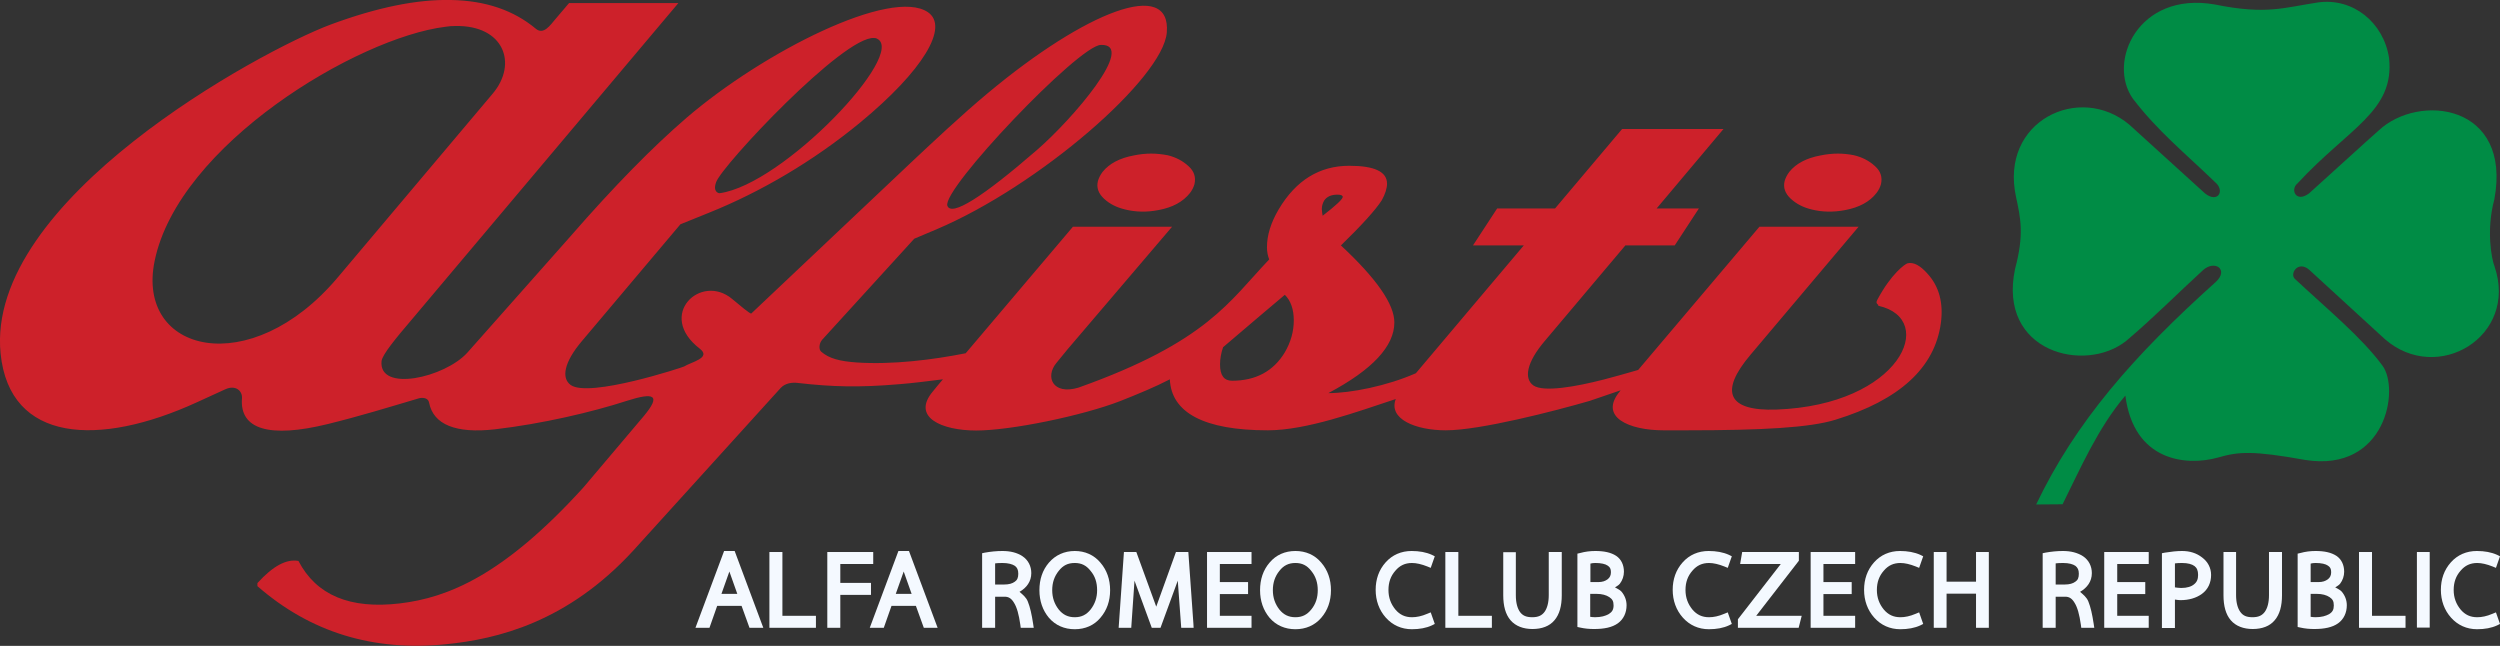 <?xml version="1.0" encoding="UTF-8"?> <!-- Generator: Adobe Illustrator 24.1.2, SVG Export Plug-In . SVG Version: 6.00 Build 0) --> <svg xmlns="http://www.w3.org/2000/svg" xmlns:xlink="http://www.w3.org/1999/xlink" version="1.1" id="Vrstva_1" x="0px" y="0px" viewBox="0 0 123.05 31.79" style="enable-background:new 0 0 123.05 31.79;" xml:space="preserve"><rect x="0" y="0" width="123.05" height="31.79" fill="#333333" stroke="none"/> <style type="text/css"> .st0{fill:#008C45;} .st1{fill:#F4F9FF;} .st2{fill:#CD212A;} </style> <g> <path class="st0" d="M122.78,13.11c-0.14-0.35-0.42-1.77-0.01-3.29c0.88-4.7-3.71-5.26-5.7-3.39c-0.26,0.22-2.42,2.19-3.42,3.09 c-0.64,0.48-0.94-0.19-0.57-0.49c2.52-2.73,4.79-3.55,4.51-6.17c-0.27-1.77-1.79-2.98-3.5-2.74c-1.66,0.25-2.53,0.62-5.08,0.1 c-3.77-0.66-5.32,2.84-4.02,4.65c1.24,1.61,2.54,2.65,4.02,4.08c0.54,0.44,0.14,1.08-0.49,0.56l-3.71-3.37 c-2.45-2.07-6.4-0.19-5.58,3.56c0.22,1.03,0.41,1.83-0.05,3.54c-0.86,4.09,3.44,5.16,5.47,3.54c1.34-1.13,2.52-2.33,3.79-3.49 c0.58-0.51,1.27-0.02,0.63,0.58c-4.06,3.64-6.91,6.9-8.85,10.96l1.3-0.01c0.87-1.74,1.72-3.73,3.09-5.35 c0.41,3.22,2.98,3.49,4.56,3.05c1.01-0.29,1.69-0.35,4.3,0.12c3.96,0.62,4.66-3.49,3.79-4.65c-1.02-1.39-2.74-2.8-4.28-4.24 c-0.32-0.24,0.11-0.95,0.67-0.48l3.73,3.42C119.97,18.95,123.96,16.56,122.78,13.11z"></path> <path class="st1" d="M35.9,28.13l0.39,1.1h-0.78L35.9,28.13z M35.89,27.12h-0.25l-1.41,3.78h0.69l0.38-1.08h1.2l0.39,1.08h0.68 l-0.09-0.24l-1.32-3.54H35.89z"></path> <polygon class="st1" points="37.87,27.17 37.87,30.9 40.16,30.9 40.16,30.31 38.51,30.31 38.51,27.17 "></polygon> <polygon class="st1" points="40.72,27.17 40.72,30.9 41.36,30.9 41.36,29.28 42.87,29.28 42.87,28.69 41.36,28.69 41.36,27.76 42.98,27.76 42.98,27.17 "></polygon> <path class="st1" d="M44.48,28.13l0.39,1.1h-0.78L44.48,28.13z M44.47,27.12h-0.25l-1.41,3.78h0.69l0.38-1.08h1.2l0.39,1.08h0.68 l-0.09-0.24l-1.32-3.54H44.47z"></path> <path class="st1" d="M49.34,27.71c0.29,0,0.49,0.06,0.61,0.14c0.11,0.08,0.17,0.19,0.17,0.39c0,0.19-0.05,0.31-0.17,0.39h0 c-0.12,0.09-0.29,0.14-0.52,0.14h-0.45v-1.04C49.06,27.72,49.15,27.71,49.34,27.71z M49.34,27.12c-0.29,0-0.58,0.03-0.86,0.08 l-0.14,0.03v3.67h0.64v-1.53h0.47c0.19,0,0.33,0.08,0.46,0.3c0.14,0.22,0.24,0.58,0.31,1.08l0.02,0.15h0.64l-0.03-0.2 c-0.07-0.46-0.15-0.82-0.26-1.09v0c-0.08-0.21-0.25-0.34-0.41-0.48c0.35-0.2,0.58-0.51,0.58-0.92c0-0.34-0.15-0.64-0.43-0.83 C50.06,27.2,49.73,27.12,49.34,27.12z"></path> <path class="st1" d="M52.9,27.71c0.33,0,0.57,0.12,0.78,0.39l0,0C53.9,28.36,54,28.67,54,29.05c0,0.37-0.11,0.68-0.32,0.95h0v0 c-0.21,0.26-0.45,0.38-0.78,0.38c-0.33,0-0.58-0.12-0.79-0.38l0,0c-0.21-0.27-0.32-0.58-0.32-0.95c0-0.38,0.11-0.69,0.32-0.95 C52.32,27.83,52.56,27.71,52.9,27.71z M52.9,27.12c-0.51,0-0.95,0.2-1.27,0.57h0c-0.32,0.37-0.47,0.83-0.47,1.36 c0,0.53,0.16,0.99,0.47,1.36l0,0c0.32,0.37,0.76,0.56,1.27,0.56c0.51,0,0.95-0.19,1.26-0.56c0.32-0.37,0.48-0.83,0.48-1.36 c0-0.53-0.16-0.99-0.48-1.36C53.84,27.31,53.4,27.12,52.9,27.12z"></path> <polygon class="st1" points="55.32,27.17 55.06,30.9 55.68,30.9 55.84,28.58 56.69,30.9 57.12,30.9 57.97,28.58 58.14,30.9 58.75,30.9 58.74,30.71 58.49,27.17 57.88,27.17 56.91,29.86 55.93,27.17 "></polygon> <polygon class="st1" points="59.41,27.17 59.41,30.9 61.6,30.9 61.6,30.31 60.04,30.31 60.04,29.24 61.43,29.24 61.43,28.65 60.04,28.65 60.04,27.76 61.6,27.76 61.6,27.17 "></polygon> <path class="st1" d="M63.76,27.71c0.33,0,0.57,0.12,0.78,0.39l0,0c0.22,0.27,0.32,0.58,0.32,0.95c0,0.37-0.1,0.68-0.32,0.95h0v0 c-0.21,0.26-0.45,0.38-0.78,0.38c-0.33,0-0.58-0.12-0.79-0.38c-0.21-0.27-0.32-0.58-0.32-0.95c0-0.38,0.11-0.69,0.32-0.95 C63.18,27.83,63.43,27.71,63.76,27.71z M63.76,27.12c-0.51,0-0.95,0.19-1.27,0.57h0c-0.32,0.37-0.47,0.83-0.47,1.36 c0,0.53,0.16,0.99,0.47,1.36l0,0c0.32,0.37,0.76,0.56,1.27,0.56c0.51,0,0.95-0.19,1.27-0.56c0.32-0.37,0.48-0.83,0.48-1.36 c0-0.53-0.16-0.99-0.48-1.36C64.71,27.31,64.27,27.12,63.76,27.12z"></path> <path class="st1" d="M69.48,27.12c-0.51,0-0.95,0.19-1.28,0.56h0c-0.33,0.37-0.49,0.83-0.49,1.35c0,0.53,0.17,1,0.5,1.37v0 c0.33,0.37,0.77,0.57,1.28,0.57c0.38,0,0.71-0.06,0.99-0.19l0.14-0.07l-0.2-0.57l-0.17,0.07c-0.28,0.12-0.53,0.17-0.75,0.17 c-0.34,0-0.6-0.12-0.82-0.38c-0.22-0.27-0.34-0.58-0.34-0.96c0-0.38,0.11-0.69,0.34-0.95c0.22-0.26,0.48-0.38,0.82-0.38 c0.22,0,0.47,0.06,0.75,0.17l0.17,0.07l0.2-0.57l-0.14-0.07C70.19,27.18,69.86,27.12,69.48,27.12z"></path> <polygon class="st1" points="71.14,27.17 71.14,30.9 73.43,30.9 73.43,30.31 71.78,30.31 71.78,27.17 "></polygon> <path class="st1" d="M73.99,27.17v2.13c0,0.52,0.11,0.94,0.36,1.23c0.25,0.29,0.63,0.43,1.08,0.43c0.46,0,0.84-0.14,1.08-0.43 c0.25-0.29,0.36-0.71,0.36-1.23v-2.13h-0.64v2.12c0,0.38-0.08,0.65-0.21,0.83c-0.13,0.17-0.3,0.26-0.6,0.26 c-0.3,0-0.47-0.08-0.6-0.25v0c-0.13-0.18-0.21-0.45-0.21-0.83v-2.12H73.99z"></path> <path class="st1" d="M78.27,29.23h0.31c0.27,0,0.48,0.06,0.63,0.16c0.15,0.1,0.21,0.2,0.21,0.41c0,0.2-0.07,0.32-0.23,0.42 c-0.17,0.1-0.39,0.16-0.68,0.16c-0.09,0-0.16-0.01-0.24-0.02V29.23z M78.52,27.71c0.29,0,0.5,0.05,0.61,0.13 c0.11,0.07,0.16,0.16,0.16,0.32c0,0.16-0.05,0.26-0.16,0.35h0v0c-0.12,0.09-0.26,0.14-0.46,0.14h-0.39v-0.91 C78.35,27.72,78.43,27.71,78.52,27.71z M78.52,27.12c-0.25,0-0.5,0.03-0.75,0.1l-0.13,0.03v3.61l0.14,0.03 c0.22,0.05,0.45,0.07,0.68,0.07c0.5,0,0.89-0.08,1.17-0.28c0.28-0.2,0.43-0.52,0.43-0.89c0-0.25-0.09-0.48-0.25-0.67 c-0.09-0.1-0.21-0.14-0.32-0.21c0.08-0.06,0.17-0.09,0.24-0.18c0.13-0.17,0.2-0.38,0.2-0.59c0-0.33-0.13-0.61-0.38-0.78 C79.29,27.19,78.95,27.12,78.52,27.12z"></path> <path class="st1" d="M84.1,27.12c-0.51,0-0.95,0.19-1.28,0.56h0c-0.33,0.37-0.49,0.83-0.49,1.35c0,0.53,0.17,1,0.5,1.37v0 c0.33,0.37,0.77,0.57,1.28,0.57c0.38,0,0.71-0.06,0.99-0.19l0.14-0.07l-0.2-0.57l-0.17,0.07c-0.28,0.12-0.53,0.17-0.75,0.17 c-0.34,0-0.6-0.12-0.82-0.38c-0.22-0.27-0.34-0.58-0.34-0.96c0-0.38,0.11-0.69,0.34-0.95c0.22-0.26,0.48-0.38,0.82-0.38 c0.22,0,0.47,0.06,0.75,0.17l0.17,0.07l0.2-0.57l-0.14-0.07C84.81,27.18,84.48,27.12,84.1,27.12z"></path> <polygon class="st1" points="85.75,27.17 85.65,27.76 87.65,27.76 85.54,30.48 85.54,30.9 88.53,30.9 88.68,30.31 86.44,30.31 88.54,27.6 88.54,27.17 "></polygon> <polygon class="st1" points="89.12,27.17 89.12,30.9 91.31,30.9 91.31,30.31 89.75,30.31 89.75,29.24 91.14,29.24 91.14,28.65 89.75,28.65 89.75,27.76 91.31,27.76 91.31,27.17 "></polygon> <path class="st1" d="M93.52,27.12c-0.51,0-0.95,0.19-1.28,0.56h0c-0.33,0.37-0.49,0.83-0.49,1.35c0,0.53,0.17,1,0.5,1.37v0 c0.33,0.37,0.77,0.57,1.28,0.57c0.38,0,0.71-0.06,0.99-0.19l0.14-0.07l-0.2-0.57l-0.17,0.07c-0.28,0.12-0.53,0.17-0.75,0.17 c-0.34,0-0.6-0.12-0.82-0.38c-0.22-0.27-0.34-0.58-0.34-0.96c0-0.38,0.11-0.69,0.34-0.95c0.22-0.26,0.48-0.38,0.82-0.38 c0.22,0,0.47,0.06,0.75,0.17l0.17,0.07l0.2-0.57l-0.14-0.07C94.23,27.18,93.89,27.12,93.52,27.12z"></path> <polygon class="st1" points="95.18,27.17 95.18,30.9 95.81,30.9 95.81,29.22 97.26,29.22 97.26,30.9 97.89,30.9 97.89,27.17 97.26,27.17 97.26,28.63 95.81,28.63 95.81,27.17 "></polygon> <path class="st1" d="M101.54,27.71c0.3,0,0.49,0.06,0.61,0.14c0.11,0.09,0.17,0.19,0.17,0.39c0,0.2-0.05,0.31-0.17,0.39 c-0.12,0.09-0.29,0.14-0.52,0.14h-0.45v-1.04C101.26,27.72,101.35,27.71,101.54,27.71z M101.54,27.12c-0.29,0-0.58,0.03-0.86,0.08 l-0.14,0.03v3.67h0.64v-1.53h0.47c0.19,0,0.33,0.08,0.46,0.3c0.14,0.22,0.24,0.58,0.31,1.08l0.02,0.15h0.64l-0.03-0.2 c-0.07-0.46-0.15-0.82-0.26-1.09c-0.08-0.21-0.25-0.34-0.41-0.48c0.35-0.2,0.58-0.51,0.58-0.92c0-0.34-0.15-0.64-0.43-0.83 C102.25,27.2,101.92,27.12,101.54,27.12z"></path> <polygon class="st1" points="103.57,27.17 103.57,30.9 105.76,30.9 105.76,30.31 104.21,30.31 104.21,29.24 105.59,29.24 105.59,28.65 104.21,28.65 104.21,27.76 105.76,27.76 105.76,27.17 "></polygon> <path class="st1" d="M107.39,27.71c0.3,0,0.5,0.06,0.62,0.15c0.12,0.09,0.18,0.22,0.18,0.44c0,0.21-0.06,0.35-0.2,0.46l0,0 c-0.13,0.11-0.34,0.18-0.63,0.18c-0.13,0-0.22-0.02-0.31-0.03v-1.18C107.14,27.72,107.22,27.71,107.39,27.71z M107.4,27.12 c-0.25,0-0.53,0.03-0.84,0.08l-0.15,0.03v3.68h0.64v-1.4c0.09,0.01,0.17,0.03,0.26,0.03c0.42,0,0.78-0.1,1.07-0.31v0h0 c0.3-0.22,0.45-0.55,0.45-0.93c0-0.35-0.16-0.65-0.44-0.86c0,0,0,0,0,0C108.11,27.22,107.78,27.12,107.4,27.12L107.4,27.12z"></path> <path class="st1" d="M109.44,27.17v2.13c0,0.52,0.11,0.94,0.36,1.23c0.25,0.29,0.63,0.43,1.08,0.43c0.46,0,0.84-0.14,1.08-0.43 c0.25-0.29,0.36-0.71,0.36-1.23v-2.13h-0.64v2.12c0,0.38-0.08,0.65-0.21,0.83c-0.13,0.17-0.3,0.26-0.6,0.26 c-0.3,0-0.47-0.08-0.6-0.26c-0.13-0.18-0.21-0.45-0.21-0.83v-2.12H109.44z"></path> <path class="st1" d="M113.72,29.23h0.31c0.27,0,0.48,0.06,0.63,0.16c0.15,0.1,0.21,0.2,0.21,0.41c0,0.2-0.06,0.32-0.22,0.42 c0,0,0,0,0,0c-0.17,0.1-0.39,0.16-0.68,0.16c-0.09,0-0.16-0.01-0.24-0.02V29.23z M113.97,27.71c0.29,0,0.5,0.05,0.61,0.13 c0.11,0.07,0.16,0.16,0.16,0.32c0,0.16-0.05,0.26-0.16,0.35h0l0,0c-0.12,0.09-0.26,0.14-0.46,0.14h-0.39v-0.91 C113.8,27.72,113.88,27.71,113.97,27.71z M113.97,27.12c-0.25,0-0.5,0.03-0.75,0.1l-0.13,0.03v3.61l0.14,0.03 c0.22,0.05,0.45,0.07,0.68,0.07c0.49,0,0.89-0.08,1.17-0.28c0.28-0.2,0.43-0.52,0.43-0.89c0-0.25-0.09-0.48-0.25-0.67 c-0.09-0.1-0.21-0.14-0.32-0.21c0.08-0.06,0.17-0.09,0.24-0.18c0.13-0.17,0.2-0.38,0.2-0.59c0-0.33-0.13-0.61-0.38-0.78 C114.74,27.19,114.4,27.12,113.97,27.12z"></path> <polygon class="st1" points="116.11,27.17 116.11,30.9 118.4,30.9 118.4,30.31 116.75,30.31 116.75,27.17 "></polygon> <rect x="118.96" y="27.17" class="st1" width="0.63" height="3.72"></rect> <path class="st1" d="M121.91,27.12c-0.51,0-0.95,0.19-1.28,0.56h0c-0.33,0.37-0.49,0.83-0.49,1.35c0,0.53,0.17,1,0.5,1.37v0 c0.33,0.37,0.77,0.57,1.28,0.57c0.38,0,0.71-0.06,0.99-0.19l0.14-0.07l-0.2-0.57l-0.17,0.07c-0.28,0.12-0.53,0.17-0.75,0.17 c-0.34,0-0.6-0.12-0.82-0.38c-0.22-0.27-0.34-0.58-0.34-0.96c0-0.38,0.11-0.69,0.34-0.95c0.22-0.26,0.48-0.38,0.82-0.38 c0.22,0,0.47,0.06,0.75,0.17l0.17,0.07l0.2-0.57l-0.14-0.07C122.62,27.18,122.29,27.12,121.91,27.12z"></path> <path class="st2" d="M63.24,14.51c0.29,0.29,0.44,0.71,0.44,1.26c0,0.55-0.15,1.07-0.44,1.57c-0.56,0.93-1.43,1.4-2.6,1.4 c-0.39,0-0.59-0.26-0.59-0.8c0-0.27,0.05-0.56,0.15-0.85C61.55,15.94,62.56,15.08,63.24,14.51L63.24,14.51z M65.83,9.58 c0.17,0,0.26,0.04,0.26,0.11c0,0.11-0.33,0.42-0.99,0.93c-0.02-0.13-0.04-0.24-0.04-0.33c0-0.15,0.04-0.28,0.11-0.41 C65.3,9.68,65.52,9.58,65.83,9.58z M90.46,7.56c-0.27,0-0.56,0.03-0.85,0.09c-0.7,0.13-1.21,0.4-1.54,0.81 c-0.12,0.16-0.19,0.31-0.23,0.45c-0.08,0.32,0.02,0.61,0.3,0.87c0.28,0.26,0.62,0.43,1.03,0.53c0.52,0.13,1.07,0.14,1.65,0.03 c0.69-0.13,1.21-0.41,1.54-0.84c0.11-0.14,0.18-0.29,0.22-0.43c0.08-0.34-0.01-0.64-0.29-0.89c-0.28-0.26-0.62-0.44-1.04-0.54 C91,7.59,90.73,7.56,90.46,7.56z M56.66,7.56c-0.28,0-0.56,0.03-0.85,0.09c-0.7,0.13-1.21,0.4-1.54,0.81 c-0.12,0.16-0.19,0.31-0.23,0.45c-0.08,0.32,0.02,0.61,0.3,0.87c0.28,0.26,0.62,0.43,1.04,0.53c0.52,0.13,1.07,0.14,1.64,0.03 c0.7-0.13,1.21-0.41,1.55-0.84c0.11-0.14,0.18-0.29,0.22-0.43c0.08-0.34-0.01-0.64-0.29-0.89c-0.28-0.26-0.62-0.44-1.03-0.54 C57.2,7.59,56.93,7.56,56.66,7.56z M54.18,2.21c1.8-0.06-1.39,3.66-3.15,5.18c-2.71,2.35-4.2,3.27-4.4,2.74 C46.34,9.33,53.07,2.25,54.18,2.21z M43.03,1.87c0.05,0,0.09,0.01,0.13,0.03c1.52,0.7-4.59,7.18-7.74,7.61 c-0.05,0-0.35-0.06-0.17-0.55C35.55,8.13,41.53,1.75,43.03,1.87z M22.41,1.28c2.39-0.05,3.09,1.85,1.84,3.33l-7.63,9.05 c-4.3,5.1-9.94,3.72-9.01-0.81c1.17-5.73,9.98-10.99,14.3-11.53C22.08,1.29,22.25,1.28,22.41,1.28z M22.2,0 c-1.68-0.04-3.66,0.37-5.93,1.21C12.85,2.49-0.74,9.84,0.03,17.41c0.45,4.39,4.85,4.59,9.64,2.4l1.42-0.65 c0.51-0.23,0.85,0.08,0.82,0.45c-0.12,1.52,1.34,1.97,4.23,1.26c1.62-0.4,3.01-0.83,4.46-1.26c0.2-0.06,0.48-0.03,0.52,0.21 c0.21,1.08,1.32,1.53,3.25,1.31c2.31-0.27,4.75-0.84,6.48-1.4c1.34-0.43,1.72-0.3,0.82,0.77l-2.97,3.51 c-3.92,4.31-6.66,5.41-9.02,5.69c-2.45,0.29-4.11-0.4-4.99-2.09c-0.59-0.11-1.26,0.25-2.02,1.09c0,0.06,0,0.11,0,0.15 c2.6,2.27,5.69,3.22,9.27,2.86c2.53-0.25,5.98-1.08,9.22-4.6l7.27-8.02c0.22-0.23,0.55-0.28,0.85-0.24c1.66,0.19,3,0.23,4.98,0.06 c0.66-0.05,1.41-0.15,2.15-0.24c-0.14,0.17-0.41,0.48-0.49,0.59c-1.08,1.28,0.44,1.93,2.13,1.93c1.69,0,5.2-0.72,7.09-1.45 c0.88-0.35,1.71-0.69,2.44-1.07c0.07,1.64,1.68,2.51,4.82,2.51c1.91,0,4.39-0.91,6.3-1.54c-0.38,0.99,0.99,1.54,2.46,1.54 c1.68,0,5.33-0.94,7.09-1.45c0.07-0.02,0.82-0.28,1.52-0.52c-0.01,0.01-0.03,0.03-0.03,0.04c-1.08,1.28,0.45,1.93,2.13,1.93 c0.51,0,0.62,0,0.79,0l0.01,0h0.36c3.7,0,6.06-0.13,7.31-0.52c3.16-0.97,4.89-2.56,5.19-4.76c0.13-0.98-0.08-1.79-0.65-2.42 c-0.37-0.42-0.7-0.59-0.99-0.52c-0.12,0.03-0.8,0.51-1.48,1.78c-0.13,0.24,0.05,0.2,0.04,0.31c2.95,0.65,1.09,4.89-5.02,5.11 c-2.36,0.08-2.84-0.85-1.26-2.71h0l5.31-6.29h-4.88c0,0-4.12,4.87-5.97,7.05c-0.62,0.18-1.26,0.36-1.69,0.47 c-1.36,0.35-2.97,0.64-3.47,0.29c-0.47-0.34-0.33-1.13,0.55-2.17l3.98-4.72h2.43l1.19-1.82h-2.08l3.29-3.91h-4.99 c0,0-2.01,2.38-3.3,3.91h-2.85l-1.19,1.82h2.5c-2.47,2.92-4.4,5.21-5.31,6.29c-1.43,0.63-3.21,0.98-4.31,0.98 c2.17-1.15,3.25-2.31,3.25-3.48c0-0.9-0.88-2.16-2.63-3.79c1.02-0.99,1.69-1.73,2.01-2.22c0.17-0.31,0.26-0.59,0.26-0.82 c0-0.59-0.62-0.88-1.86-0.88c-1.46,0-2.62,0.71-3.47,2.14c-0.39,0.66-0.58,1.28-0.58,1.87c0,0.22,0.04,0.42,0.11,0.6 c-1.95,2.04-3.04,4.05-9.39,6.31c-1.27,0.38-1.65-0.54-1.08-1.22l0.54-0.66l5.15-6.04h-4.88c0,0-3.2,3.78-5.28,6.23c0,0,0,0-0.01,0 c-1.62,0.32-3.6,0.57-5.37,0.45c-0.81-0.06-1.34-0.19-1.73-0.53c-0.13-0.11-0.11-0.41,0.05-0.59l4.53-4.97l1.09-0.46 c5.05-2.14,11.16-7.44,11.34-9.69c0.22-2.69-3.98-1.04-8.78,2.96c-1.29,1.07-2.86,2.55-3.83,3.46l-7.84,7.41 c-0.05,0.04-0.6-0.43-0.95-0.72c-1.54-1.28-3.73,0.8-1.59,2.45c0.6,0.46-0.43,0.66-0.77,0.88c-0.04,0.03-4.67,1.56-5.58,0.91 c-0.47-0.34-0.33-1.12,0.55-2.16l4.85-5.75l1.41-0.57c2.54-1.02,5.15-2.55,7.44-4.44c3.09-2.55,4.39-4.71,3.33-5.43 c-1.8-1.22-8.08,1.94-11.88,5.2c-1.65,1.42-3.56,3.36-5.71,5.83l-5.07,5.72c-1.11,1.24-4.39,1.98-4.23,0.42 c0.04-0.32,0.72-1.14,1.47-2.02L33.39,0.15h-5.38l-0.68,0.8c-0.24,0.28-0.57,0.78-0.95,0.47C25.28,0.5,23.89,0.03,22.2,0L22.2,0z"></path> </g> </svg> 